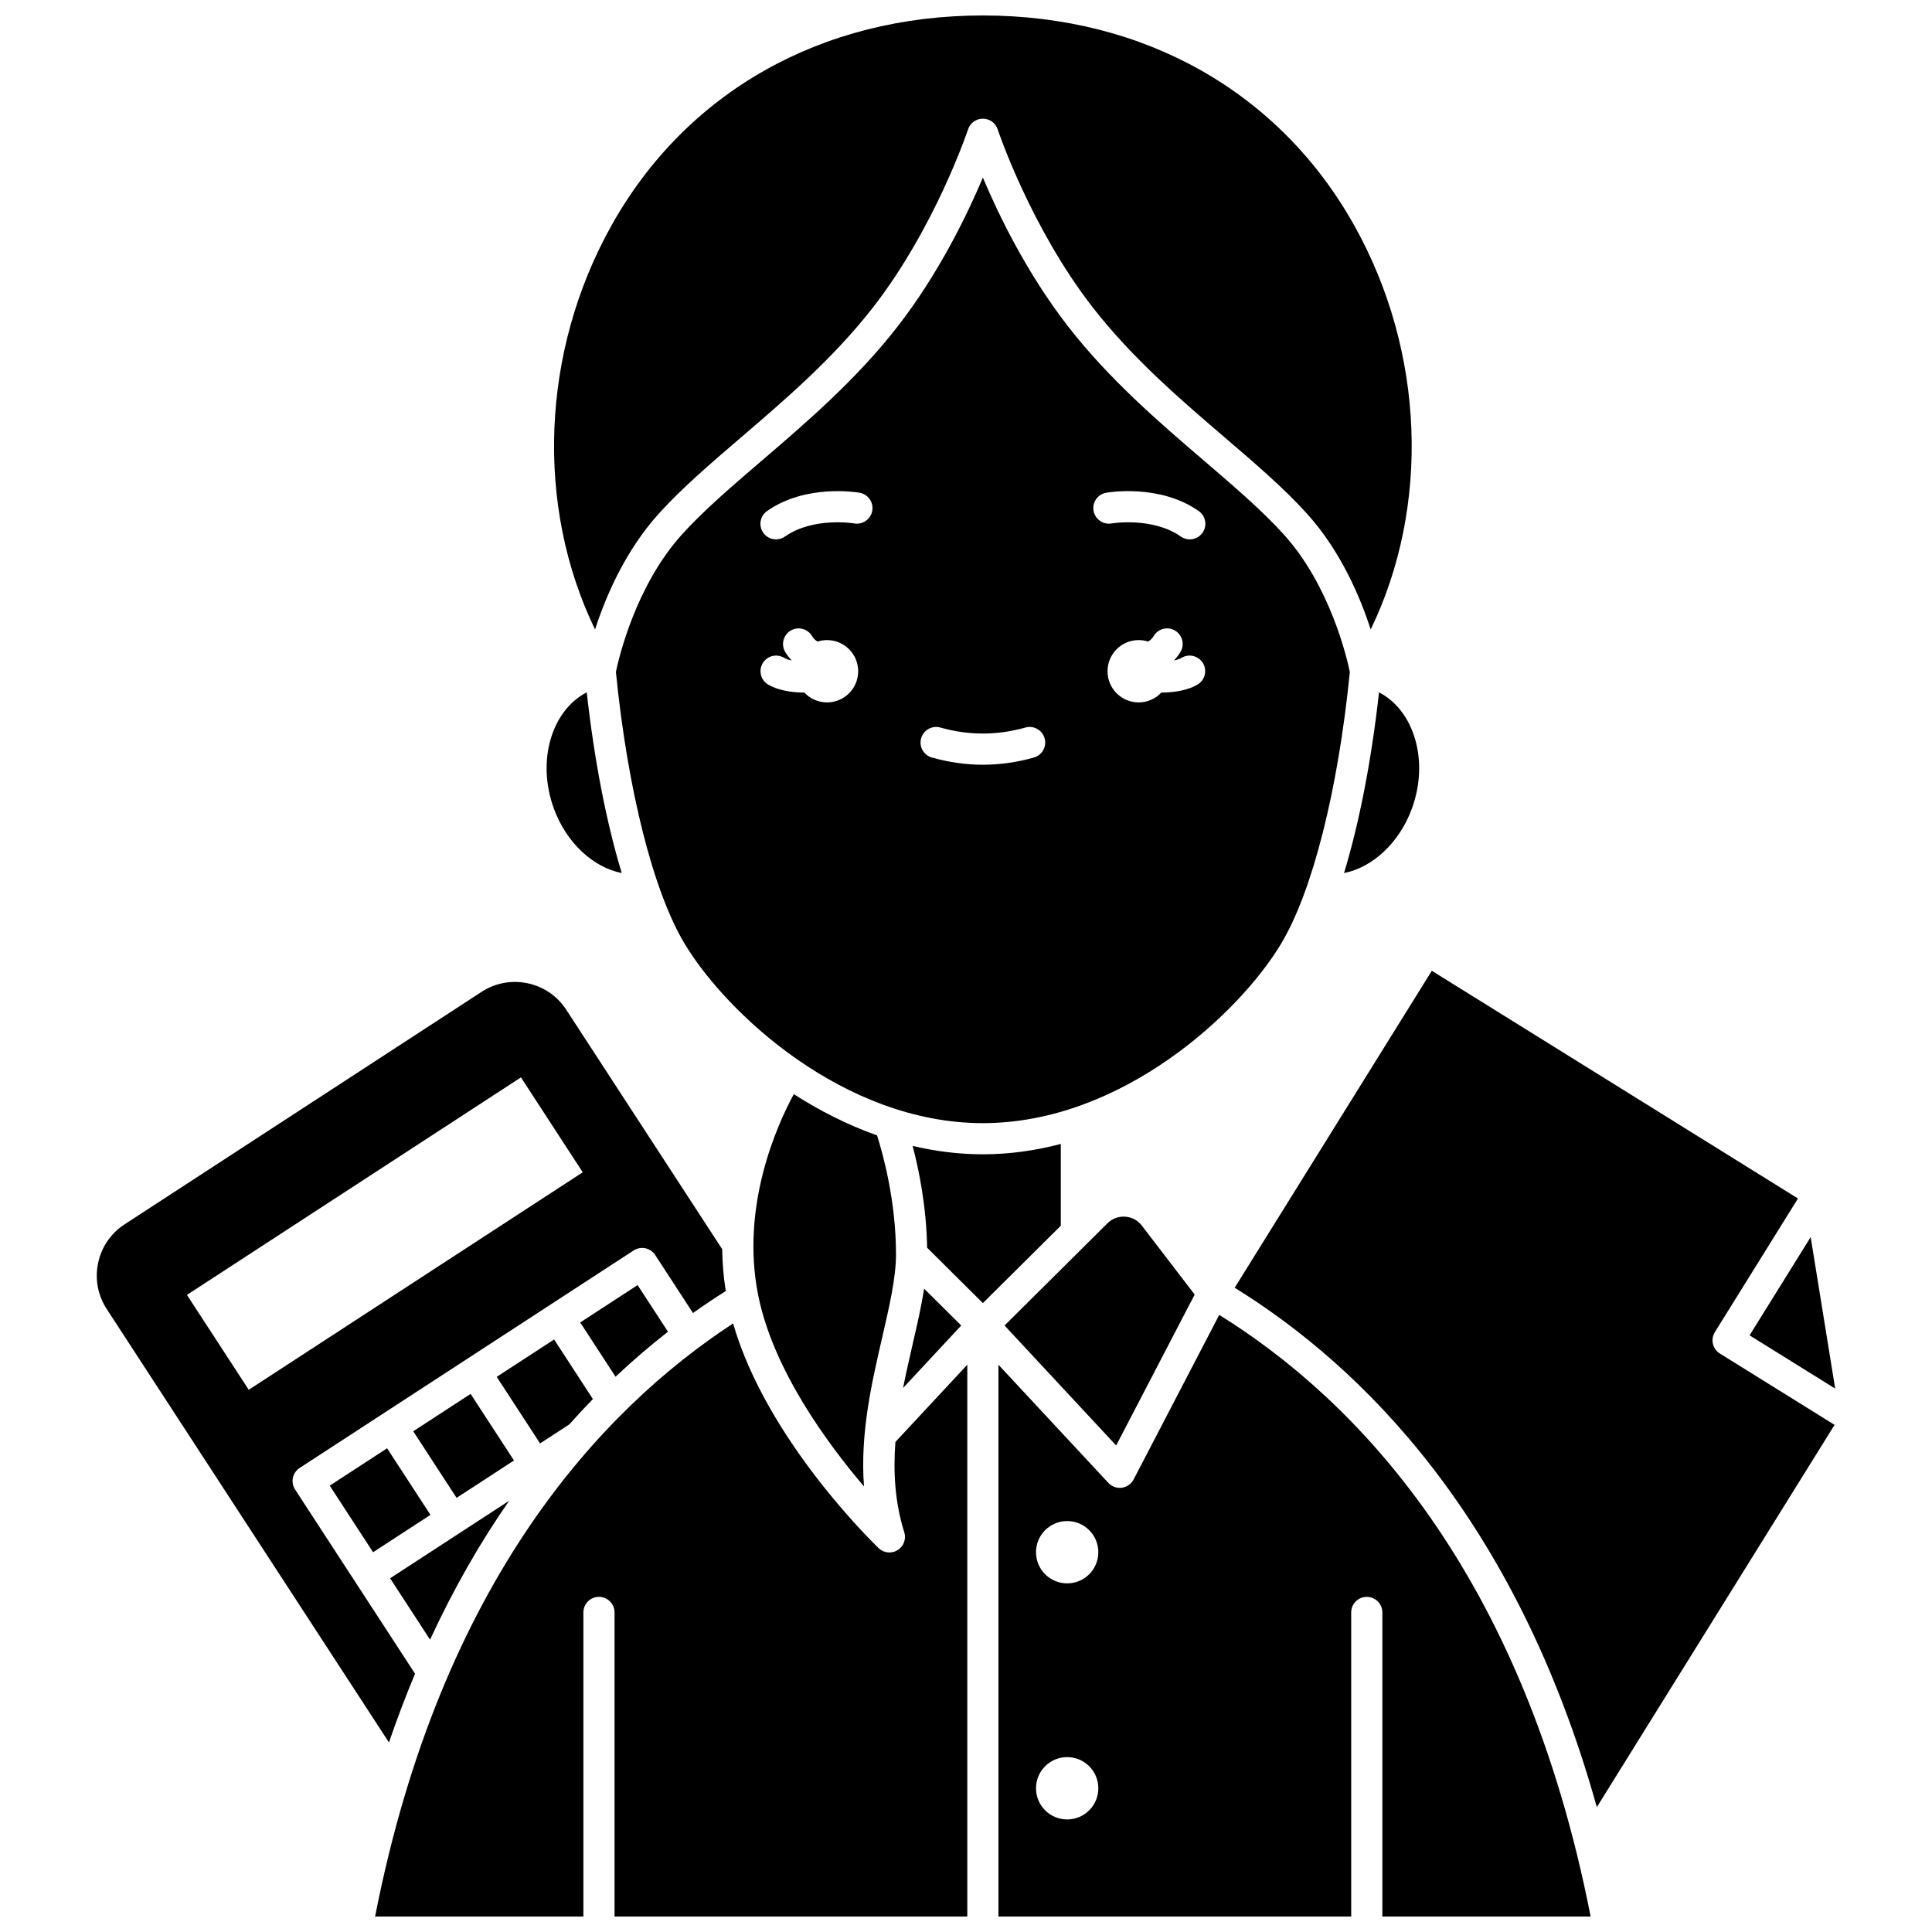 <?xml version="1.0" encoding="UTF-8"?>
<!-- Uploaded to: ICON Repo, www.svgrepo.com, Generator: ICON Repo Mixer Tools -->
<svg width="800px" height="800px" version="1.1" viewBox="144 144 512 512" xmlns="http://www.w3.org/2000/svg">
 <defs>
  <clipPath id="c">
   <path d="m290 148.09h229v162.91h-229z"/>
  </clipPath>
  <clipPath id="b">
   <path d="m408 492h158v159.9h-158z"/>
  </clipPath>
  <clipPath id="a">
   <path d="m243 494h158v157.9h-158z"/>
  </clipPath>
 </defs>
 <g clip-path="url(#c)">
  <path d="m318.65 280.05c6.102-6.738 13.766-13.305 21.875-20.254 11.422-9.785 24.363-20.875 34.805-34.297 16.531-21.254 25.133-46.961 25.219-47.219 0.559-1.691 2.141-2.832 3.922-2.832s3.363 1.141 3.922 2.832c0.086 0.258 8.691 25.965 25.219 47.219 10.441 13.422 23.383 24.516 34.805 34.297 8.113 6.949 15.773 13.516 21.875 20.254 9.027 9.969 14.203 22.234 16.957 30.77 15.805-32.637 14.383-73.566-4.336-107.04-19.785-35.387-55.664-55.68-98.438-55.68-42.773 0-78.656 20.293-98.441 55.68-18.719 33.473-20.141 74.406-4.336 107.04 2.75-8.535 7.926-20.801 16.953-30.77z"/>
 </g>
 <path d="m231.38 537.71 15.207-9.902 11.488 17.645-15.207 9.902z"/>
 <path d="m308.77 375.37c-4.047-13.324-7.246-29.699-9.277-47.898-9.375 4.867-13.301 18.238-8.723 30.777 3.32 9.098 10.414 15.621 18 17.121z"/>
 <path d="m253.99 587.55-31.789-48.812c-0.598-0.918-0.805-2.035-0.582-3.106 0.227-1.07 0.871-2.008 1.785-2.606l88.516-57.641c0.918-0.598 2.035-0.805 3.106-0.582 1.07 0.227 2.008 0.871 2.606 1.785l10.016 15.379c2.941-2.098 5.844-4.035 8.691-5.828-0.609-3.781-0.898-7.481-0.945-11.082l-41.328-63.461c-2.363-3.633-6-6.125-10.242-7.019-4.238-0.895-8.574-0.086-12.203 2.277l-94.598 61.605c-3.633 2.363-6.125 6-7.019 10.242-0.895 4.238-0.086 8.574 2.277 12.203l74.797 114.86c2.18-6.348 4.488-12.414 6.914-18.211zm-60.449-100.39 88.516-57.641 16.375 25.148-88.516 57.645z"/>
 <path d="m278.94 541.71-31.559 20.551 10.59 16.262c6.406-13.863 13.496-26.074 20.969-36.812z"/>
 <path d="m483.51 394.09c8.309-13.844 15.102-40.738 18.211-72.012-0.699-3.391-5.125-22.773-17.551-36.492-5.754-6.352-13.223-12.75-21.129-19.527-11.719-10.039-25-21.418-35.949-35.5-10.93-14.055-18.445-29.59-22.621-39.496-4.176 9.906-11.691 25.441-22.621 39.496-10.953 14.082-24.234 25.461-35.949 35.5-7.906 6.773-15.375 13.172-21.129 19.527-12.422 13.715-16.848 33.086-17.551 36.492 3.109 31.277 9.902 58.168 18.211 72.016 11.031 18.383 42.242 47.551 79.039 47.551 36.797-0.004 68.008-29.168 79.039-47.555zm-120.34-63.945c-2.379 0-4.516-1.012-6.023-2.621-0.086 0-0.172 0.008-0.262 0.008-3.481 0-7.035-0.754-9.324-2.117-1.961-1.168-2.602-3.699-1.434-5.66 1.168-1.961 3.699-2.602 5.66-1.434 0.543 0.324 1.254 0.555 2.039 0.715-0.664-0.691-1.266-1.449-1.758-2.301-1.145-1.973-0.473-4.5 1.5-5.644 1.973-1.145 4.5-0.473 5.644 1.5 0.355 0.609 0.848 1.078 1.461 1.426 0.785-0.25 1.625-0.387 2.496-0.387 4.562 0 8.258 3.699 8.258 8.258 0 4.562-3.695 8.258-8.258 8.258zm11.984-50.781c-0.395 2.242-2.531 3.742-4.773 3.352-0.172-0.027-10.914-1.766-18.352 3.473-0.723 0.512-1.551 0.754-2.375 0.754-1.297 0-2.574-0.609-3.379-1.75-1.312-1.863-0.867-4.441 0.996-5.754 10.305-7.262 23.957-4.957 24.531-4.859 2.246 0.398 3.746 2.539 3.352 4.785zm42.836 65.387c-4.477 1.27-9.023 1.91-13.516 1.91-4.492 0-9.035-0.645-13.516-1.91-2.195-0.621-3.469-2.902-2.848-5.098 0.621-2.195 2.906-3.469 5.098-2.848 7.488 2.121 15.039 2.121 22.527 0 2.195-0.621 4.477 0.652 5.098 2.848 0.625 2.195-0.648 4.477-2.844 5.098zm43.379-19.336c-2.285 1.363-5.844 2.117-9.324 2.117-0.086 0-0.172-0.008-0.262-0.008-1.508 1.609-3.644 2.621-6.023 2.621-4.562 0-8.258-3.699-8.258-8.258 0-4.562 3.699-8.258 8.258-8.258 0.871 0 1.707 0.137 2.496 0.387 0.613-0.344 1.105-0.816 1.461-1.426 1.145-1.973 3.672-2.644 5.644-1.5 1.973 1.145 2.644 3.672 1.5 5.644-0.496 0.852-1.094 1.609-1.758 2.301 0.785-0.156 1.496-0.391 2.043-0.715 1.961-1.168 4.496-0.523 5.66 1.434 1.164 1.961 0.52 4.496-1.438 5.66zm1.309-40.223c-0.805 1.141-2.082 1.75-3.379 1.75-0.82 0-1.652-0.246-2.375-0.754-7.461-5.254-18.242-3.492-18.352-3.473-2.242 0.383-4.379-1.121-4.769-3.363-0.391-2.242 1.105-4.375 3.348-4.773 0.574-0.102 14.227-2.402 24.531 4.859 1.863 1.316 2.312 3.891 0.996 5.754z"/>
 <path d="m442.18 466.43c-1.762-0.113-3.434 0.504-4.688 1.75l-27.277 27.09 29.578 31.797 20.809-39.996-14.008-18.277c-1.078-1.402-2.644-2.242-4.414-2.363z"/>
 <path d="m381.45 476.4c0-14.34-3.566-26.957-5.019-31.508-7.887-2.797-15.297-6.586-22.066-10.934-4.453 8.227-14.191 29.738-9.414 53.402 3.965 19.633 18.246 39.094 28.02 50.566-1.07-13.945 2.023-27.367 4.84-39.578 1.875-8.113 3.641-15.773 3.641-21.949z"/>
 <path d="m518.18 358.25c4.578-12.539 0.648-25.91-8.723-30.777-2.031 18.199-5.231 34.574-9.277 47.898 7.582-1.504 14.676-8.023 18-17.121z"/>
 <path d="m425.12 447.16c-6.629 1.738-13.535 2.742-20.645 2.742-6.387 0-12.613-0.805-18.621-2.227 1.664 6.309 3.652 16.035 3.844 26.984l14.777 14.672 20.645-20.504z"/>
 <path d="m385.87 500.2c-0.867 3.766-1.762 7.656-2.543 11.629l15.406-16.559-9.828-9.758c-0.73 4.66-1.859 9.586-3.035 14.688z"/>
 <path d="m630.34 511.99-6.492-40.152-16.195 26.043z"/>
 <path d="m253.51 523.3 15.207-9.902 11.488 17.645-15.207 9.902z"/>
 <g clip-path="url(#b)">
  <path d="m467.11 492.46-22.691 43.613c-0.621 1.191-1.777 2.008-3.109 2.188-0.188 0.023-0.371 0.039-0.555 0.039-1.141 0-2.234-0.473-3.023-1.316l-29.137-31.316v146.24h93.484v-80.59c0-2.281 1.848-4.129 4.129-4.129s4.129 1.848 4.129 4.129v80.59h55.199c-17.93-91.625-62.477-137.12-98.426-159.45zm-40.301 133.71c-4.562 0-8.258-3.699-8.258-8.258 0-4.562 3.699-8.258 8.258-8.258 4.562 0 8.258 3.699 8.258 8.258 0 4.562-3.695 8.258-8.258 8.258zm0-62.559c-4.562 0-8.258-3.699-8.258-8.258 0-4.562 3.699-8.258 8.258-8.258 4.562 0 8.258 3.699 8.258 8.258s-3.695 8.258-8.258 8.258z"/>
 </g>
 <path d="m294.87 521.48c2.074-2.332 4.164-4.57 6.254-6.715l-10.281-15.789-15.207 9.902 11.488 17.645z"/>
 <path d="m321.02 496.92-8.051-12.359-15.207 9.902 9.367 14.383c4.652-4.387 9.301-8.344 13.891-11.926z"/>
 <path d="m598.46 497.02 22.02-35.406-97.035-60.348-52.242 84c33.633 20.809 74.559 60.988 95.973 137.64l63.004-101.3-30.391-18.902c-1.938-1.199-2.531-3.746-1.328-5.684z"/>
 <g clip-path="url(#a)">
  <path d="m383.64 550.05c0.566 1.797-0.156 3.75-1.758 4.746-0.672 0.418-1.43 0.621-2.18 0.621-1.039 0-2.066-0.391-2.856-1.145-1.277-1.223-29.688-28.703-38.566-59.551-34.793 22.77-77.441 68.129-94.875 157.18h55.199v-80.59c0-2.281 1.848-4.129 4.129-4.129s4.129 1.848 4.129 4.129v80.59h93.484v-146.24l-19.051 20.477c-0.594 7.902-0.16 15.957 2.344 23.914z"/>
 </g>
</svg>